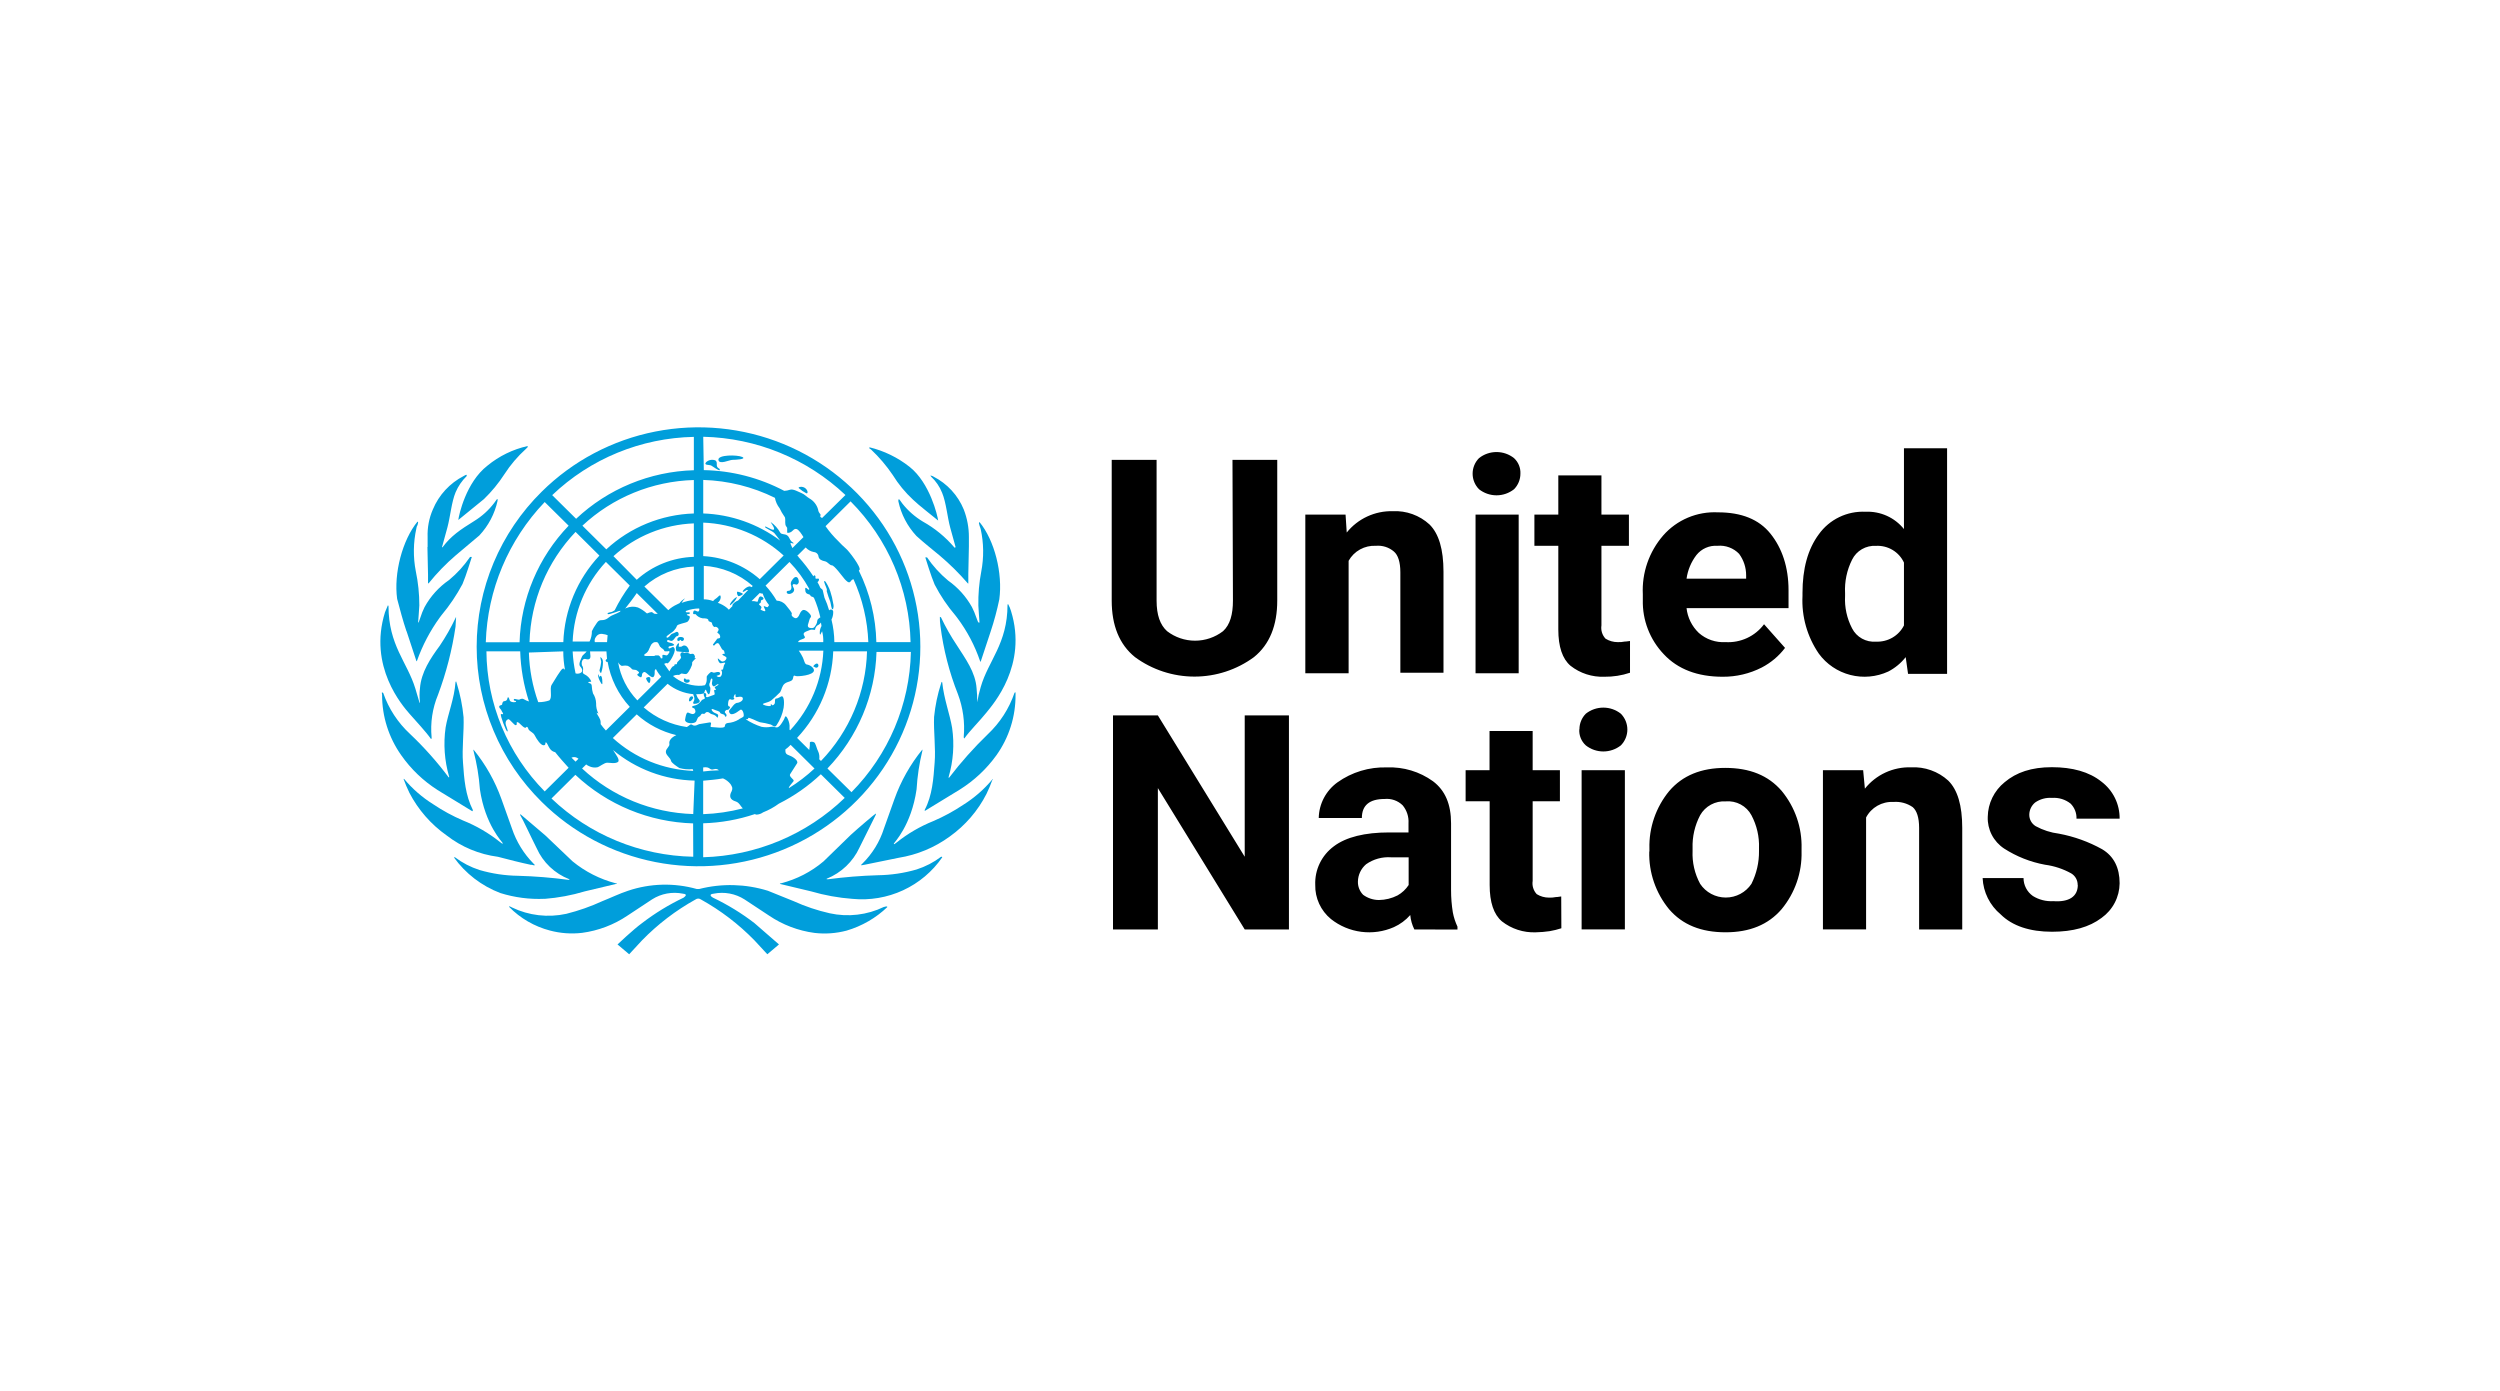 <?xml version="1.0" encoding="UTF-8"?>
<svg xmlns="http://www.w3.org/2000/svg" width="266" height="148" viewBox="0 0 266 148" fill="none">
  <rect width="266" height="148" fill="white"></rect>
  <rect width="266" height="148" fill="white"></rect>
  <g clip-path="url(#clip0_11_878)">
    <path d="M131.136 48.927H135.899V63.904C135.899 66.542 135.092 68.569 133.419 69.919C131.59 71.264 129.371 71.99 127.093 71.99C124.814 71.99 122.596 71.264 120.766 69.919C119.093 68.569 118.286 66.542 118.286 63.904V48.927H123.061V63.904C123.061 65.437 123.435 66.488 124.177 67.157C125.029 67.813 126.076 68.169 127.155 68.169C128.234 68.169 129.281 67.813 130.132 67.157C130.875 66.482 131.185 65.377 131.185 63.904L131.136 48.927ZM146.393 58.073C145.807 58.043 145.224 58.177 144.711 58.459C144.198 58.741 143.776 59.161 143.493 59.669V71.638H138.886V54.757H143.168L143.292 56.661C143.876 55.933 144.622 55.349 145.472 54.955C146.322 54.561 147.253 54.368 148.192 54.39C148.905 54.355 149.618 54.463 150.289 54.705C150.96 54.948 151.576 55.321 152.099 55.802C153.091 56.784 153.587 58.441 153.587 60.835V71.578H148.998V60.895C148.998 59.79 148.748 59.055 148.313 58.685C148.051 58.46 147.746 58.29 147.416 58.185C147.086 58.08 146.738 58.042 146.393 58.073ZM156.687 50.399C156.686 49.78 156.931 49.185 157.369 48.743C157.897 48.325 158.553 48.097 159.23 48.097C159.906 48.097 160.562 48.325 161.091 48.743C161.319 48.954 161.498 49.211 161.616 49.497C161.733 49.783 161.787 50.091 161.772 50.399C161.773 51.019 161.529 51.614 161.091 52.056C160.562 52.474 159.906 52.702 159.23 52.702C158.553 52.702 157.897 52.474 157.369 52.056C156.931 51.614 156.686 51.019 156.687 50.399ZM161.587 54.757V71.638H156.998V54.757H161.587ZM173.433 71.578C172.554 71.873 171.631 72.017 170.703 72.006C169.402 72.055 168.126 71.642 167.106 70.84C166.238 70.101 165.804 68.812 165.804 66.973V58.073H163.26V54.757H165.804V50.583H170.393V54.757H173.317V58.073H170.393V66.542C170.354 66.795 170.373 67.053 170.448 67.298C170.523 67.542 170.653 67.767 170.828 67.955C171.218 68.197 171.67 68.325 172.13 68.322C172.379 68.332 172.629 68.312 172.873 68.262C173.122 68.262 173.308 68.202 173.433 68.202V71.578ZM189.928 68.937C189.269 69.806 188.422 70.519 187.448 71.024C186.164 71.679 184.737 72.016 183.292 72.006C180.626 72.006 178.517 71.208 177.029 69.611C175.545 68.055 174.743 65.981 174.796 63.841V63.229C174.685 60.944 175.462 58.704 176.968 56.968C177.688 56.148 178.586 55.501 179.596 55.075C180.606 54.65 181.7 54.458 182.796 54.513C185.279 54.513 187.147 55.248 188.379 56.784C189.612 58.32 190.3 60.344 190.3 62.799V64.702H179.448C179.557 65.706 180.018 66.639 180.751 67.341C181.137 67.683 181.588 67.946 182.077 68.114C182.567 68.283 183.085 68.353 183.602 68.322C184.39 68.367 185.178 68.216 185.892 67.884C186.607 67.552 187.226 67.048 187.695 66.419L189.928 68.937ZM182.735 58.073C182.31 58.044 181.884 58.118 181.495 58.29C181.106 58.461 180.765 58.724 180.501 59.055C179.939 59.791 179.576 60.656 179.448 61.57H185.789V61.203C185.79 60.387 185.529 59.592 185.044 58.932C184.75 58.624 184.389 58.388 183.989 58.239C183.589 58.09 183.16 58.033 182.735 58.073ZM203.016 71.698L202.766 69.919C202.265 70.557 201.631 71.08 200.907 71.454C199.645 72.034 198.218 72.161 196.871 71.814C195.524 71.467 194.341 70.667 193.525 69.551C192.287 67.746 191.676 65.592 191.785 63.413V63.106C191.785 60.522 192.342 58.441 193.525 56.844C194.083 56.065 194.83 55.437 195.697 55.019C196.564 54.6 197.524 54.405 198.488 54.45C199.269 54.414 200.047 54.563 200.759 54.883C201.471 55.204 202.095 55.687 202.581 56.293V47.698H207.17V71.698H203.016ZM196.316 63.413C196.25 64.607 196.507 65.796 197.061 66.858C197.295 67.317 197.662 67.697 198.115 67.949C198.568 68.201 199.087 68.313 199.605 68.271C200.216 68.299 200.822 68.151 201.351 67.846C201.879 67.54 202.306 67.089 202.581 66.548V59.859C202.323 59.301 201.901 58.833 201.37 58.515C200.839 58.198 200.224 58.046 199.605 58.079C199.081 58.047 198.56 58.171 198.107 58.433C197.654 58.695 197.29 59.084 197.061 59.552C196.508 60.655 196.251 61.881 196.316 63.112V63.413ZM137.143 76.12V98.892H132.438L123.197 83.854V98.892H118.423V76.12H123.197L132.438 91.157V76.12H137.143ZM150.486 98.892C150.247 98.411 150.099 97.892 150.051 97.359C149.571 97.906 148.977 98.346 148.31 98.647C147.222 99.125 146.021 99.297 144.84 99.145C143.659 98.993 142.542 98.523 141.613 97.786C141.077 97.345 140.648 96.789 140.359 96.161C140.07 95.532 139.927 94.848 139.942 94.157C139.91 93.364 140.073 92.574 140.419 91.857C140.765 91.14 141.282 90.518 141.926 90.043C143.229 89.062 145.213 88.571 147.817 88.571H149.865V87.589C149.908 86.9 149.686 86.22 149.244 85.686C148.994 85.44 148.692 85.252 148.359 85.135C148.027 85.019 147.672 84.976 147.321 85.011C145.709 85.011 144.902 85.686 144.902 87.038H140.314C140.327 86.297 140.513 85.57 140.857 84.913C141.201 84.255 141.694 83.686 142.298 83.248C143.829 82.155 145.683 81.593 147.571 81.652C149.325 81.582 151.052 82.101 152.47 83.125C153.772 84.106 154.393 85.579 154.393 87.606V94.732C154.393 95.513 154.455 96.294 154.579 97.066C154.678 97.595 154.845 98.111 155.075 98.599V98.906L150.486 98.892ZM146.715 95.762C147.407 95.753 148.087 95.585 148.702 95.271C149.179 95.002 149.582 94.623 149.88 94.166V91.218H148.018C147.069 91.149 146.127 91.41 145.352 91.956C145.084 92.185 144.868 92.467 144.718 92.785C144.568 93.103 144.487 93.448 144.482 93.799C144.475 94.058 144.52 94.317 144.616 94.559C144.711 94.801 144.855 95.022 145.039 95.208C145.523 95.564 146.109 95.758 146.712 95.762H146.715ZM166.129 98.768C165.723 98.9 165.308 99.003 164.887 99.075C164.395 99.148 163.898 99.189 163.399 99.199C162.098 99.247 160.823 98.834 159.803 98.033C158.934 97.294 158.5 96.005 158.5 94.166V85.258H155.942V81.951H158.486V77.776H163.075V81.951H165.975V85.258H163.075V93.727C163.036 93.98 163.054 94.238 163.13 94.482C163.205 94.727 163.335 94.951 163.51 95.139C163.9 95.381 164.352 95.508 164.812 95.507C165.061 95.517 165.31 95.496 165.555 95.447C165.804 95.447 165.99 95.383 166.114 95.383L166.129 98.768ZM168.052 77.592C168.051 76.973 168.296 76.378 168.734 75.936C169.262 75.518 169.918 75.29 170.594 75.29C171.271 75.29 171.927 75.518 172.455 75.936C172.902 76.387 173.152 76.993 173.152 77.624C173.152 78.255 172.902 78.861 172.455 79.312C171.926 79.729 171.27 79.956 170.594 79.956C169.918 79.956 169.262 79.729 168.734 79.312C168.494 79.096 168.308 78.829 168.187 78.531C168.067 78.233 168.015 77.912 168.038 77.592H168.052ZM172.887 81.951V98.889H168.284V81.951H172.887ZM175.498 90.606V90.299C175.436 88.069 176.185 85.891 177.607 84.161C179.034 82.502 181.018 81.704 183.562 81.704C186.172 81.704 188.15 82.502 189.577 84.161C191.001 85.891 191.749 88.069 191.686 90.299V90.606C191.742 92.837 190.988 95.014 189.56 96.741C188.133 98.398 186.149 99.196 183.605 99.196C180.995 99.196 179.016 98.398 177.589 96.741C176.168 95.01 175.42 92.833 175.48 90.603L175.498 90.606ZM180.09 90.236V90.543C180.037 91.76 180.315 92.969 180.896 94.043C181.193 94.49 181.598 94.857 182.074 95.111C182.551 95.365 183.083 95.498 183.624 95.498C184.165 95.498 184.697 95.365 185.173 95.111C185.65 94.857 186.055 94.49 186.352 94.043C186.897 92.956 187.173 91.756 187.158 90.543V90.236C187.202 89.021 186.924 87.815 186.352 86.739C186.094 86.255 185.697 85.858 185.211 85.596C184.726 85.334 184.173 85.219 183.622 85.266C183.074 85.233 182.527 85.353 182.044 85.613C181.562 85.874 181.164 86.264 180.896 86.739C180.329 87.817 180.051 89.021 180.09 90.236ZM201.453 85.327C200.859 85.296 200.27 85.437 199.756 85.73C199.241 86.023 198.823 86.457 198.552 86.98V98.889H193.96V81.951H198.239L198.424 83.914C199.005 83.182 199.751 82.596 200.602 82.201C201.454 81.807 202.387 81.616 203.326 81.643C204.049 81.605 204.773 81.71 205.455 81.953C206.136 82.195 206.762 82.57 207.294 83.056C208.286 84.038 208.782 85.694 208.782 88.088V98.892H204.194V88.088C204.194 86.983 203.944 86.248 203.512 85.878C202.915 85.465 202.191 85.27 201.464 85.327H201.453ZM221.064 94.157C221.067 93.912 221.006 93.669 220.886 93.453C220.766 93.238 220.591 93.057 220.379 92.929C219.516 92.45 218.569 92.137 217.589 92.007C216.038 91.721 214.56 91.136 213.238 90.285C212.68 89.916 212.227 89.413 211.922 88.822C211.617 88.23 211.471 87.572 211.497 86.909C211.507 86.202 211.673 85.506 211.984 84.87C212.295 84.233 212.742 83.672 213.296 83.225C214.537 82.18 216.147 81.629 218.32 81.629C220.492 81.629 222.288 82.12 223.59 83.165C224.201 83.627 224.695 84.224 225.031 84.908C225.367 85.593 225.537 86.346 225.528 87.107H220.939C220.95 86.813 220.901 86.52 220.794 86.245C220.687 85.971 220.525 85.721 220.318 85.51C219.76 85.063 219.05 84.844 218.334 84.896C217.695 84.848 217.059 85.021 216.536 85.387C216.345 85.545 216.191 85.742 216.084 85.965C215.977 86.187 215.919 86.43 215.915 86.676C215.911 86.922 215.972 87.164 216.091 87.38C216.211 87.595 216.385 87.776 216.597 87.905C217.364 88.325 218.206 88.596 219.077 88.703C220.688 89.005 222.239 89.564 223.668 90.359C224.907 91.097 225.528 92.323 225.528 93.982C225.521 94.703 225.344 95.411 225.01 96.051C224.676 96.691 224.194 97.244 223.604 97.666C222.302 98.647 220.568 99.138 218.334 99.138C215.976 99.138 214.117 98.524 212.875 97.295C212.302 96.818 211.835 96.227 211.504 95.562C211.172 94.896 210.985 94.169 210.952 93.428H215.303C215.304 93.801 215.395 94.167 215.568 94.498C215.74 94.829 215.989 95.115 216.295 95.332C216.943 95.735 217.703 95.928 218.467 95.883C220.141 96.006 221.078 95.392 221.078 94.16L221.064 94.157Z" fill="black"></path>
    <path d="M94.049 96.497C92.259 97.364 90.224 97.602 88.279 97.172C86.957 96.873 85.669 96.44 84.436 95.88L81.707 94.778C79.333 94.041 76.798 93.977 74.388 94.591H74.139C71.737 93.915 69.184 93.98 66.821 94.778C65.893 95.085 65.022 95.513 64.094 95.88C62.858 96.449 61.57 96.902 60.248 97.232C58.304 97.656 56.272 97.419 54.482 96.558L54.232 96.434C54.171 96.434 54.171 96.434 54.171 96.494C55.362 97.711 56.867 98.581 58.522 99.012C59.633 99.307 60.791 99.39 61.933 99.256C63.669 99.024 65.326 98.394 66.772 97.416L69.382 95.693C70.354 95.074 71.533 94.857 72.666 95.088C73.286 95.148 72.79 95.455 72.729 95.515C71.166 96.26 69.686 97.165 68.315 98.217C67.384 98.892 65.704 100.488 65.704 100.488L66.943 101.533L68.309 100.057C69.985 98.336 71.908 96.868 74.014 95.699C74.095 95.64 74.193 95.609 74.293 95.609C74.393 95.609 74.491 95.64 74.571 95.699C76.678 96.868 78.6 98.336 80.277 100.057L81.643 101.533L82.882 100.488L80.271 98.217C78.903 97.166 77.427 96.261 75.868 95.515C75.743 95.455 75.311 95.148 75.932 95.088C77.066 94.858 78.246 95.078 79.218 95.699L81.829 97.422C83.273 98.4 84.929 99.03 86.664 99.262C87.806 99.396 88.964 99.313 90.075 99.018C91.709 98.538 93.202 97.674 94.426 96.5C94.392 96.467 94.348 96.446 94.301 96.44L94.055 96.5M100.131 91.16C99.345 91.754 98.462 92.211 97.521 92.513C96.191 92.899 94.814 93.105 93.428 93.124C91.644 93.176 89.863 93.32 88.094 93.555C87.969 93.555 87.908 93.555 87.969 93.494C89.514 92.868 90.759 91.682 91.45 90.178L93.19 86.679V86.558C93.068 86.618 91.331 88.091 90.525 88.829L87.624 91.651C86.314 92.76 84.765 93.559 83.096 93.985H83.035L82.974 94.046L86.298 94.841C87.734 95.26 89.21 95.528 90.701 95.639C92.548 95.818 94.409 95.503 96.089 94.725C97.77 93.948 99.208 92.737 100.253 91.221C100.253 91.157 100.192 91.157 100.129 91.157M105.587 82.932C104.704 83.989 103.658 84.901 102.487 85.634C101.488 86.303 100.428 86.88 99.322 87.356C97.914 87.92 96.597 88.686 95.415 89.63L95.168 89.814C95.105 89.814 95.105 89.814 95.105 89.751C95.105 89.688 96.967 87.85 97.524 83.983C97.605 82.596 97.813 81.219 98.144 79.869V79.746C96.857 81.326 95.851 83.111 95.168 85.025L94.052 88.154C93.605 89.564 92.817 90.845 91.757 91.887L91.633 92.007V92.07C91.757 92.07 91.879 92.007 92.004 92.007L95.601 91.272C97.577 90.957 99.449 90.178 101.06 89.001C102.711 87.82 104.052 86.262 104.967 84.46C105.199 83.979 105.407 83.486 105.587 82.984C105.709 82.863 105.648 82.863 105.587 82.924M107.943 73.717C107.37 75.397 106.391 76.914 105.091 78.135C103.613 79.563 102.245 81.098 100.999 82.728C100.999 82.789 100.874 82.728 100.935 82.668C101.432 80.974 101.559 79.195 101.306 77.449C101.06 75.976 100.436 74.38 100.253 72.6L100.192 72.54C100.192 72.6 100.129 72.66 100.129 72.723C99.756 73.881 99.507 75.074 99.386 76.283C99.322 77.756 99.572 79.659 99.447 81.132C99.322 82.855 99.197 84.632 98.394 86.165V86.288L102.113 84.017C103.644 83.06 104.972 81.816 106.023 80.354C107.365 78.47 108.076 76.215 108.053 73.909V73.662C108.006 73.669 107.962 73.692 107.928 73.725" fill="#009EDB"></path>
    <path d="M103.972 74.707C103.982 74.215 103.961 73.724 103.908 73.234C103.786 71.512 102.73 70.102 101.799 68.641C101.17 67.701 100.61 66.716 100.126 65.695C100.092 65.662 100.048 65.641 100.001 65.635C99.996 65.964 100.017 66.292 100.065 66.617C100.377 69.099 101.002 71.532 101.924 73.86C102.466 75.306 102.677 76.854 102.542 78.391C102.542 78.514 102.542 78.514 102.603 78.574C103.163 77.776 104.279 76.671 104.961 75.812C105.643 74.954 109.364 70.78 107.571 65.009C107.496 64.753 107.391 64.505 107.261 64.272L107.2 64.335C107.2 68.506 105.152 70.289 104.346 73.111C104.19 73.635 104.066 74.168 103.975 74.707M104.036 66.115L103.664 65.13L103.412 64.587C102.79 63.47 101.921 62.505 100.871 61.765C100.015 61.053 99.263 60.225 98.638 59.308H98.452C98.513 59.492 99.073 61.335 99.444 62.193C100.057 63.38 100.806 64.493 101.677 65.509L101.863 65.753C102.908 67.149 103.724 68.699 104.282 70.346C104.282 70.362 104.289 70.378 104.3 70.389C104.311 70.4 104.327 70.407 104.343 70.407L105.399 67.214C105.775 66.084 106.084 64.934 106.327 63.769C106.701 61.007 105.831 57.508 104.218 55.544C104.185 55.577 104.163 55.621 104.157 55.667L104.218 55.911L104.343 56.282C104.674 57.776 104.694 59.321 104.404 60.824C104.177 62.017 104.074 63.23 104.097 64.444C104.097 64.627 104.218 66.166 104.218 66.224C104.218 66.281 104.157 66.224 104.097 66.224M99.061 50.707C99.577 51.188 99.98 51.776 100.239 52.429C100.674 53.471 100.796 55.013 101.109 56.161L101.669 58.185C101.669 58.248 101.605 58.309 101.544 58.248C100.603 57.139 99.467 56.206 98.191 55.495C97.358 54.995 96.623 54.35 96.021 53.592L95.711 53.161C95.703 53.153 95.693 53.146 95.682 53.142C95.672 53.137 95.66 53.135 95.648 53.135C95.637 53.135 95.625 53.137 95.615 53.142C95.604 53.146 95.594 53.153 95.586 53.161V53.345C95.883 54.721 96.547 55.993 97.509 57.028C98.316 57.766 99.183 58.441 99.989 59.115C101.058 60.019 102.054 61.004 102.968 62.061C102.968 62.061 103.029 62.124 103.029 62.061V61.079L103.09 58.134V57.152C103.094 56.145 102.908 55.146 102.542 54.206C101.923 52.696 100.779 51.455 99.316 50.707C99.255 50.646 99.131 50.646 99.006 50.583C99.01 50.631 99.033 50.675 99.07 50.707M92.688 47.836C93.552 48.65 94.322 49.556 94.986 50.537C95.585 51.51 96.315 52.397 97.155 53.175C97.712 53.73 99.389 55.019 99.821 55.386C99.76 54.895 98.951 51.396 96.784 49.676C95.527 48.681 94.066 47.969 92.503 47.589V47.712L92.688 47.836ZM57.954 95.639C59.402 95.527 60.834 95.259 62.223 94.841L65.574 94.043H65.635C65.635 94.035 65.633 94.027 65.63 94.02C65.627 94.012 65.622 94.006 65.617 94C65.611 93.994 65.604 93.99 65.597 93.987C65.59 93.984 65.582 93.982 65.574 93.982H65.51C63.828 93.542 62.262 92.746 60.921 91.648L58.02 88.886L55.355 86.616V86.739C55.601 87.107 56.532 89.133 57.095 90.236C57.767 91.753 59.018 92.945 60.576 93.552C60.637 93.612 60.576 93.612 60.451 93.612C58.682 93.376 56.901 93.233 55.117 93.184C53.731 93.165 52.354 92.958 51.024 92.57C50.083 92.268 49.2 91.811 48.414 91.218H48.289C49.522 92.939 51.242 94.261 53.231 95.019C54.754 95.497 56.349 95.705 57.945 95.633M56.518 92.01C56.643 92.01 56.703 92.073 56.889 92.073V92.01L56.767 91.889C55.727 90.833 54.943 89.557 54.473 88.157L53.356 85.028C52.673 83.114 51.666 81.328 50.377 79.749V79.872C50.731 81.22 50.961 82.597 51.062 83.986C51.619 87.79 53.481 89.633 53.481 89.693C53.481 89.754 53.481 89.817 53.417 89.754L53.171 89.57C51.987 88.628 50.671 87.862 49.264 87.299C48.157 86.824 47.097 86.247 46.099 85.576C44.927 84.845 43.88 83.934 42.998 82.878H42.937C43.117 83.379 43.324 83.871 43.558 84.35C44.495 86.157 45.855 87.714 47.526 88.892C49.106 90.12 50.991 90.904 52.982 91.163C54.163 91.47 55.34 91.778 56.518 92.024M46.534 84.046L50.255 86.317C50.289 86.284 50.31 86.24 50.316 86.194C49.51 84.597 49.385 82.881 49.264 81.161C49.139 79.625 49.385 77.785 49.324 76.312C49.207 75.08 48.961 73.863 48.59 72.68C48.59 72.62 48.53 72.56 48.53 72.497L48.469 72.56C48.344 74.34 47.662 75.936 47.413 77.409C47.166 79.154 47.292 80.931 47.784 82.625C47.848 82.688 47.723 82.749 47.723 82.688C46.492 81.046 45.123 79.509 43.63 78.095C42.333 76.895 41.353 75.399 40.776 73.737C40.744 73.703 40.701 73.68 40.654 73.674C40.591 73.674 40.654 73.797 40.654 73.921C40.646 76.227 41.361 78.478 42.699 80.366C43.725 81.831 45.032 83.083 46.546 84.049M45.864 78.646C45.925 78.586 45.925 78.586 45.925 78.462C45.775 76.916 46.009 75.357 46.606 73.921C47.481 71.577 48.105 69.15 48.469 66.677C48.469 66.37 48.53 65.816 48.53 65.695C48.469 65.695 48.469 65.695 48.469 65.756C47.985 66.778 47.424 67.764 46.792 68.704C45.8 70.053 44.808 71.526 44.683 73.246C44.623 73.735 44.623 74.23 44.683 74.719C44.683 74.735 44.677 74.75 44.666 74.761C44.654 74.773 44.639 74.779 44.623 74.779V74.719L44.187 73.246C43.317 70.421 41.336 68.653 41.336 64.467L41.272 64.406C41.151 64.65 41.087 64.897 40.965 65.141C39.163 70.912 42.824 75.086 43.575 75.947C44.327 76.809 45.316 77.848 45.87 78.646M43.259 67.162L44.312 70.355C44.32 70.355 44.328 70.353 44.335 70.35C44.343 70.347 44.349 70.343 44.355 70.337C44.361 70.332 44.365 70.325 44.368 70.318C44.371 70.31 44.373 70.303 44.373 70.295C44.955 68.658 45.77 67.111 46.792 65.701L46.978 65.454C47.835 64.429 48.584 63.319 49.211 62.141C49.583 61.28 50.142 59.44 50.203 59.256H50.018C49.392 60.173 48.641 61 47.784 61.711C46.698 62.457 45.804 63.446 45.174 64.596C45.113 64.78 44.988 64.963 44.927 65.147L44.556 66.192C44.556 66.192 44.492 66.316 44.492 66.192C44.492 66.069 44.617 64.656 44.617 64.412C44.618 63.189 44.491 61.969 44.24 60.772C43.949 59.27 43.97 57.724 44.3 56.23C44.313 56.1 44.356 55.974 44.425 55.863C44.425 55.802 44.486 55.679 44.486 55.616C44.486 55.553 44.486 55.556 44.425 55.495C42.812 57.459 41.881 61.019 42.256 63.72C42.563 64.886 42.873 66.052 43.248 67.165M45.478 58.203L45.542 61.151V62.07H45.603C46.478 60.98 47.454 59.974 48.518 59.064L50.998 56.977C51.968 55.94 52.639 54.665 52.941 53.285V53.104H52.88L52.57 53.532C51.991 54.289 51.276 54.934 50.461 55.435C48.973 56.356 47.981 57.031 47.111 58.197C47.05 58.26 46.986 58.26 47.05 58.136L47.607 56.11C47.918 54.944 48.042 53.411 48.477 52.377C48.751 51.732 49.151 51.146 49.655 50.655V50.52C49.53 50.52 49.469 50.58 49.345 50.643C47.858 51.408 46.694 52.669 46.058 54.203C45.652 55.132 45.461 56.138 45.498 57.149V58.191M48.788 55.306L51.491 53.104C52.314 52.308 53.043 51.422 53.664 50.463C54.306 49.467 55.077 48.56 55.958 47.764L56.144 47.577V47.457C54.571 47.809 53.105 48.524 51.865 49.544C49.568 51.324 48.825 54.821 48.765 55.312M73.707 74.348C73.892 74.102 73.457 73.918 73.333 74.348C73.208 74.779 73.521 74.656 73.707 74.348ZM78.42 63.545C78.235 63.482 77.55 64.28 77.675 64.406C78.001 64.195 78.259 63.896 78.42 63.545ZM78.545 63.422C78.667 63.482 79.102 63.238 79.041 63.175C78.98 63.112 78.42 62.868 78.42 62.991C78.411 63.068 78.417 63.145 78.439 63.219C78.46 63.293 78.496 63.362 78.545 63.422ZM86.916 71.032C87.166 70.972 87.102 70.602 86.916 70.602C86.731 70.602 86.481 70.909 86.545 70.909C86.609 70.909 86.791 71.093 86.916 71.032ZM83.876 62.865C83.691 62.865 83.63 63.051 83.816 63.172C83.888 63.195 83.965 63.201 84.04 63.191C84.115 63.18 84.187 63.153 84.251 63.112C84.323 63.08 84.384 63.028 84.427 62.963C84.471 62.898 84.495 62.822 84.497 62.744C84.497 62.558 84.251 62.314 84.372 62.19C84.494 62.067 84.683 62.253 84.808 62.19C84.865 62.161 84.912 62.117 84.945 62.063C84.978 62.009 84.995 61.946 84.993 61.883C84.993 61.762 84.932 61.392 84.683 61.392C84.433 61.392 84.187 61.883 84.187 61.883C84.157 61.951 84.141 62.024 84.141 62.098C84.141 62.172 84.157 62.246 84.187 62.314C84.251 62.558 84.187 62.865 83.876 62.865Z" fill="#009EDB"></path>
    <path d="M87.969 62.922C88.075 63.297 88.2 63.666 88.343 64.028C88.404 64.211 88.468 64.889 88.59 64.826C88.712 64.762 88.715 64.395 88.654 64.211C88.587 63.774 88.483 63.343 88.343 62.922C88.279 62.675 87.847 61.757 87.723 61.817C87.598 61.877 87.908 62.431 87.969 62.678C88.03 62.925 87.908 62.802 87.969 62.925M85.799 52.489C85.985 52.55 85.985 52.182 85.675 51.938C85.364 51.694 84.868 51.815 84.993 51.938C85.237 52.156 85.508 52.341 85.799 52.489ZM76.497 49.851C76.062 49.604 76.436 49.237 76.126 48.99C75.96 48.925 75.779 48.907 75.603 48.94C75.428 48.972 75.265 49.053 75.134 49.173C74.824 49.544 75.505 49.42 75.691 49.544C75.876 49.667 76.497 50.095 76.561 50.035C76.573 50.02 76.58 50.002 76.584 49.983C76.587 49.964 76.585 49.945 76.579 49.927C76.573 49.909 76.563 49.893 76.549 49.88C76.535 49.866 76.519 49.856 76.5 49.851M78.98 48.622C78.423 48.375 76.37 48.375 76.439 48.929C76.509 49.484 77.617 48.929 77.927 48.929C78.238 48.929 79.476 48.866 78.98 48.622ZM73.333 72.313C73.211 72.253 73.025 72.373 72.961 72.253C72.898 72.132 72.776 72.189 72.776 72.253C72.758 72.305 72.754 72.36 72.765 72.414C72.776 72.468 72.8 72.518 72.837 72.56C72.906 72.618 72.994 72.65 73.085 72.65C73.176 72.65 73.263 72.618 73.333 72.56C73.364 72.526 73.381 72.482 73.381 72.436C73.381 72.391 73.364 72.347 73.333 72.313ZM72.155 68.202C72.341 68.202 72.341 68.078 72.404 68.078C72.468 68.078 72.404 68.202 72.59 68.202C72.776 68.202 72.961 67.771 72.404 67.771C71.969 67.771 72.03 68.202 72.155 68.202ZM72.9 68.693C72.59 68.629 72.651 68.813 72.404 68.813C72.03 68.876 72.341 68.569 72.219 68.446C72.155 68.385 71.969 68.693 71.909 68.876C71.909 69 71.909 69.244 72.03 69.304L73.211 69.428C73.457 69.428 73.211 68.753 72.9 68.693ZM69.054 72.68C69.179 72.68 69.24 72.313 69.179 72.129C69.118 71.945 68.744 72.069 68.744 72.189C68.795 72.38 68.903 72.552 69.054 72.68ZM64.094 72.68C64.094 72.56 64.094 72.069 63.969 71.945C63.845 71.822 63.845 72.006 63.784 72.006C63.723 72.006 63.72 71.762 63.659 71.762C63.598 71.762 63.659 72.129 63.784 72.373C63.909 72.617 64.094 72.987 64.094 72.68ZM63.969 71.578C64.091 71.222 64.154 70.849 64.155 70.473C64.162 70.368 64.143 70.262 64.1 70.166C64.058 70.069 63.992 69.984 63.909 69.919C63.845 69.919 63.909 70.102 63.969 70.409C63.937 70.722 63.875 71.03 63.784 71.331C63.784 71.391 63.909 71.698 63.969 71.578Z" fill="#009EDB"></path>
    <path d="M57.643 85.327C60.942 88.594 65.146 90.819 69.723 91.721C74.3 92.623 79.045 92.162 83.357 90.394C87.669 88.627 91.354 85.634 93.948 81.794C96.541 77.954 97.925 73.438 97.925 68.819C97.925 64.2 96.541 59.685 93.948 55.844C91.354 52.004 87.669 49.011 83.357 47.243C79.045 45.477 74.3 45.015 69.723 45.917C65.146 46.819 60.942 49.044 57.643 52.311C55.448 54.476 53.706 57.049 52.517 59.882C51.329 62.715 50.717 65.752 50.717 68.819C50.717 71.886 51.329 74.924 52.517 77.756C53.706 80.589 55.448 83.162 57.643 85.327ZM51.752 69.304H55.349C55.406 71.116 55.72 72.91 56.28 74.635C56.083 74.579 55.895 74.496 55.72 74.388C55.474 74.265 55.288 74.449 55.224 74.449C54.978 74.449 54.667 74.265 54.667 74.449C54.667 74.633 54.914 74.512 54.914 74.635C54.914 74.759 54.293 74.756 54.232 74.512C54.171 74.268 54.047 74.021 53.986 74.328C53.925 74.635 53.675 74.572 53.551 74.635C53.473 74.719 53.429 74.827 53.426 74.94C53.426 75.063 53.115 75.003 53.115 75.187C53.115 75.37 53.301 75.433 53.365 75.617C53.429 75.801 53.611 75.924 53.49 75.985C53.368 76.045 53.426 75.924 53.301 75.985C53.176 76.045 53.861 77.888 53.986 77.825C54.11 77.762 53.797 77.213 53.797 76.964C53.786 76.875 53.805 76.785 53.85 76.708C53.895 76.63 53.964 76.569 54.047 76.533C54.232 76.412 54.728 77.271 54.917 77.147C55.105 77.024 54.856 76.903 55.041 76.84C55.227 76.777 55.787 77.638 55.973 77.394C56.097 77.211 56.219 77.515 56.219 77.578C56.405 77.885 56.715 77.885 56.901 78.253C57.086 78.62 57.522 79.298 57.832 79.298C58.142 79.298 57.957 78.991 58.081 78.991C58.206 78.991 58.328 79.418 58.514 79.665C58.645 79.855 58.846 79.986 59.073 80.033C59.505 80.587 60.004 81.138 60.5 81.689L57.957 84.207C54.014 80.213 51.791 74.862 51.755 69.278M72.283 64.185L72.033 64.309C71.693 64.462 71.379 64.668 71.105 64.92L68.561 62.406C70.018 61.121 71.877 60.371 73.826 60.281V63.841C73.38 63.886 72.942 63.989 72.523 64.148C72.624 63.968 72.749 63.803 72.895 63.657C72.651 63.797 72.439 63.986 72.274 64.211M70.345 70.042V70.165C70.345 70.042 70.284 69.982 70.22 69.858C70.159 69.795 70.099 69.735 70.035 69.735H69.736L69.614 69.795H68.744C68.622 69.795 68.558 69.795 68.558 69.735C68.497 69.491 68.869 69.674 69.118 68.937C69.179 68.876 69.179 68.753 69.24 68.693L69.304 68.569L69.365 68.506L69.426 68.446C69.475 68.399 69.534 68.364 69.599 68.342C69.663 68.321 69.732 68.314 69.8 68.322H69.924L70.046 68.446L70.232 68.813C70.296 68.876 70.357 68.876 70.357 68.937C70.45 68.983 70.535 69.045 70.606 69.121L70.667 69.184V69.244C70.728 69.304 70.728 69.304 70.792 69.304H71.038C71.163 69.244 71.163 69.304 71.227 69.304V69.367C71.227 69.428 71.227 69.428 71.163 69.491C71.163 69.551 71.102 69.551 71.102 69.611C71.038 69.674 70.977 69.735 70.916 69.735C70.812 69.721 70.708 69.701 70.606 69.674C70.542 69.674 70.481 69.674 70.481 69.735V70.042M63.674 75.936C63.498 75.594 63.413 75.214 63.427 74.831C63.415 74.455 63.3 74.09 63.094 73.774C63.021 73.535 62.979 73.288 62.969 73.039C62.969 72.609 62.598 72.732 62.598 72.609C62.598 72.485 62.905 72.609 62.905 72.485C62.769 72.174 62.528 71.919 62.223 71.765C61.913 71.641 62.038 71.457 62.038 71.274C62.051 71.188 62.047 71.1 62.026 71.016C62.004 70.931 61.966 70.852 61.913 70.783C61.852 70.536 61.913 70.105 62.223 70.105C62.348 70.105 62.534 70.229 62.719 70.105C62.905 69.982 62.783 69.614 62.783 69.307H64.524C64.524 69.554 64.587 69.861 64.587 70.105C64.463 70.168 64.402 70.292 64.463 70.352C64.524 70.412 64.587 70.475 64.648 70.412C64.956 72.202 65.775 73.867 67.009 75.21L64.466 77.727C64.265 77.514 64.079 77.287 63.909 77.05V76.866C63.909 76.438 63.598 76.192 63.474 75.824M61.24 71.65C61.073 70.881 60.969 70.101 60.93 69.316H62.418C62.296 69.502 61.986 69.686 61.922 69.87C61.858 70.053 61.489 70.668 61.736 70.912C62.296 71.526 61.611 71.773 61.24 71.65ZM61.55 80.733L61.24 81.04L60.805 80.613C60.927 80.557 61.063 80.539 61.196 80.56C61.329 80.582 61.452 80.642 61.55 80.733ZM65.397 64.943C65.333 64.943 65.333 65.007 65.272 65.007C65.086 65.19 64.59 65.127 64.651 65.314C64.712 65.5 66.017 64.883 66.017 65.007C66.017 65.13 65.458 65.314 65.086 65.497C64.715 65.681 64.59 65.988 63.969 65.988C63.659 65.988 63.535 66.232 63.413 66.416C63.245 66.648 63.099 66.895 62.977 67.154C62.984 67.537 62.898 67.915 62.728 68.259H60.93C61.055 65.109 62.309 62.106 64.466 59.787L67.009 62.305C66.391 63.133 65.851 64.016 65.397 64.943ZM67.752 63.103L69.985 65.314H69.736C69.489 65.314 69.489 65.127 69.304 65.127C68.93 65.19 68.869 65.314 68.808 65.251C68.531 64.999 68.217 64.792 67.877 64.636C67.469 64.503 67.026 64.525 66.635 64.699C66.574 64.699 66.574 64.76 66.513 64.76C66.946 64.208 67.384 63.654 67.752 63.103ZM64.651 67.585C64.651 67.829 64.59 68.076 64.59 68.32H63.288C63.263 68.224 63.261 68.125 63.283 68.029C63.304 67.933 63.349 67.844 63.413 67.768C63.486 67.644 63.598 67.547 63.732 67.491C63.866 67.436 64.014 67.425 64.155 67.461C64.326 67.479 64.493 67.521 64.651 67.585ZM65.768 70.47L65.893 70.653C66.017 70.777 66.139 70.897 66.264 70.837C66.428 70.807 66.596 70.807 66.76 70.837C66.928 70.903 67.078 71.008 67.195 71.144C67.32 71.328 67.566 71.205 67.752 71.328C67.938 71.452 68.123 71.575 67.877 71.696C67.63 71.816 68.123 72.066 68.187 72.066C68.251 72.066 68.312 71.942 68.312 71.759C68.312 71.696 68.434 71.452 68.622 71.512C68.811 71.572 69.365 72.25 69.55 72.003C69.736 71.756 69.614 71.452 69.675 71.328C69.677 71.296 69.691 71.266 69.714 71.243C69.737 71.22 69.767 71.207 69.8 71.205C69.949 71.494 70.136 71.762 70.357 72.003L67.816 74.521C66.74 73.403 66.026 71.992 65.768 70.47ZM67.752 61.691L65.272 59.176C67.614 57.045 70.647 55.808 73.826 55.688V59.248C71.564 59.319 69.404 60.19 67.734 61.702M64.509 58.449L61.968 55.932C65.185 52.927 69.405 51.198 73.826 51.074V54.634C70.36 54.744 67.053 56.097 64.521 58.441M63.778 59.115C61.423 61.627 60.06 64.895 59.938 68.32H56.341C56.466 63.949 58.21 59.776 61.24 56.595L63.778 59.115ZM59.932 69.304C59.933 69.964 59.995 70.622 60.117 71.271C60.057 71.271 60.057 71.084 59.871 71.147C59.685 71.21 59.001 72.373 58.693 72.87C58.444 73.298 58.815 74.219 58.444 74.526C58.084 74.647 57.707 74.71 57.327 74.71H57.266C56.661 73.012 56.327 71.231 56.274 69.43L59.932 69.304ZM73.762 91.157C68.124 91.048 62.737 88.834 58.679 84.959L61.22 82.441C64.611 85.631 69.071 87.471 73.748 87.609L73.762 91.157ZM73.762 86.616C69.353 86.486 65.144 84.761 61.933 81.767L62.368 81.336C62.462 81.412 62.567 81.474 62.679 81.52C62.947 81.655 63.253 81.698 63.549 81.643C63.798 81.583 64.294 81.152 64.605 81.152C64.915 81.152 65.411 81.276 65.722 81.092C66.032 80.908 65.533 80.294 65.347 79.987C65.286 79.924 65.286 79.863 65.225 79.803C67.66 81.836 70.723 82.983 73.907 83.056L73.762 86.616ZM73.762 82.022C70.581 81.9 67.547 80.66 65.205 78.525L67.746 76.008C68.942 77.084 70.392 77.845 71.964 78.218C71.407 78.462 71.157 78.83 71.221 79.137C71.285 79.444 70.847 79.628 70.847 79.998C70.847 80.369 71.343 80.613 71.407 80.98C71.468 81.164 71.903 81.471 72.277 81.715C72.74 81.846 73.225 81.888 73.704 81.838L73.762 82.022ZM73.637 77.113C73.452 76.99 73.327 77.237 73.08 77.357C71.38 77.113 69.786 76.388 68.492 75.27L71.032 72.755C71.811 73.384 72.761 73.768 73.762 73.86C73.762 73.981 73.887 74.104 73.887 74.351C73.887 74.598 73.701 74.719 73.762 74.842C73.823 74.966 74.383 74.842 74.444 74.658C74.505 74.475 74.258 74.351 74.197 74.168C74.133 74.044 74.133 73.981 74.072 73.86H74.258C74.447 73.871 74.636 73.849 74.818 73.797C74.85 73.795 74.88 73.781 74.903 73.758C74.925 73.736 74.938 73.706 74.94 73.674C74.94 73.613 75.004 73.553 75.004 73.49C75.004 73.427 75.064 73.43 75.064 73.369L75.128 73.43C75.189 73.553 75.314 73.921 75.436 73.86C75.558 73.8 75.624 73.246 75.56 73.123C75.5 73.043 75.467 72.946 75.467 72.847C75.467 72.747 75.5 72.651 75.56 72.571C75.56 72.508 75.624 72.141 75.746 72.201C75.868 72.261 75.746 72.571 75.746 72.692C75.746 72.879 75.871 73.123 76.056 72.999C76.181 72.939 76.306 72.755 76.431 72.815C76.555 72.876 76.12 72.999 76.056 73.123C75.993 73.246 76.242 73.306 76.181 73.369C76.12 73.433 76.056 73.369 75.996 73.43C75.935 73.49 76.12 73.86 75.996 73.921C75.871 73.981 75.436 74.104 75.314 74.168C75.192 74.231 75.064 74.104 75.128 74.044C75.192 73.984 75.128 73.737 75.004 73.737C74.879 73.737 74.879 73.797 74.879 73.921C74.879 74.044 75.004 74.228 75.004 74.288C75.004 74.348 74.818 74.412 74.693 74.472C74.561 74.665 74.393 74.832 74.197 74.963C74.011 75.086 73.637 75.086 73.637 75.21C73.637 75.333 73.826 75.333 73.887 75.393C74.011 75.577 74.072 75.824 73.826 75.947C73.579 76.071 73.266 75.761 73.141 75.824C73.016 75.887 72.956 76.192 72.895 76.559C72.834 76.926 73.576 77.05 73.948 76.866C74.197 76.746 74.133 76.375 74.383 76.252C74.632 76.128 74.568 75.884 74.818 75.947C75.067 76.011 75.004 75.761 75.25 75.761C75.497 75.761 75.499 75.947 75.81 76.008C76.306 76.131 76.306 76.499 76.367 76.315C76.428 76.131 76.492 76.008 76.12 75.884C75.749 75.761 75.56 75.333 75.871 75.457C76.242 75.64 76.552 75.64 76.616 75.824C76.68 76.008 77.048 75.947 77.112 76.131C77.173 76.438 77.423 76.131 77.237 75.947C77.051 75.764 77.112 75.701 77.237 75.577C77.362 75.454 77.423 75.64 77.608 75.393C77.794 75.147 77.544 75.21 77.484 75.086C77.423 74.963 77.484 74.288 77.733 74.412C77.982 74.535 78.229 74.351 78.104 74.288C77.98 74.225 78.165 73.86 78.229 73.86C78.293 73.86 78.229 74.104 78.29 74.168C78.351 74.231 78.972 73.981 79.035 74.288C79.099 74.595 78.6 74.779 78.475 74.779C78.229 74.779 78.04 75.026 77.855 75.27C77.669 75.514 77.484 75.577 77.608 75.824C77.733 76.071 77.98 76.008 78.229 75.884C78.478 75.761 78.661 75.577 78.786 75.517C79.035 75.393 79.221 76.131 79.096 76.252C78.972 76.372 78.725 76.438 78.6 76.559C78.243 76.774 77.839 76.901 77.423 76.929C77.173 76.99 77.173 77.05 77.112 77.297C77.051 77.544 75.935 77.357 75.685 77.357C75.436 77.357 75.871 76.806 75.499 76.866L74.383 77.05C74.322 77.05 73.948 77.357 73.637 77.113ZM76.927 82.82C77.243 82.955 77.521 83.166 77.733 83.435C77.919 83.742 77.98 83.865 77.855 84.172C77.544 84.724 77.669 85.091 78.29 85.278C78.661 85.398 78.786 85.769 79.035 86.013C77.657 86.371 76.242 86.578 74.818 86.627V83.067C75.499 83.004 76.242 82.944 76.927 82.82ZM74.818 82.085V81.655C75.624 81.531 75.436 82.022 75.996 81.838C76.082 81.811 76.174 81.808 76.261 81.83C76.349 81.852 76.429 81.898 76.492 81.962C75.932 81.972 75.373 82.013 74.818 82.085ZM74.818 91.229V87.597C76.694 87.545 78.552 87.214 80.329 86.616C80.353 86.639 80.383 86.656 80.415 86.667C80.447 86.677 80.481 86.68 80.515 86.676C80.761 86.661 80.997 86.576 81.196 86.432C81.792 86.198 82.355 85.888 82.87 85.51C84.505 84.688 86.01 83.634 87.337 82.381L89.878 84.896C85.835 88.801 80.456 91.056 74.809 91.212M84.854 59.11L85.724 58.248C85.951 58.503 86.257 58.676 86.594 58.739C86.723 58.747 86.845 58.802 86.936 58.892C87.027 58.983 87.082 59.103 87.09 59.23C87.154 59.537 87.462 59.661 87.772 59.721C88.082 59.782 88.268 60.152 88.517 60.152C88.767 60.152 89.57 61.254 89.881 61.625C90.066 61.808 90.316 62.115 90.501 61.869C90.687 61.622 90.687 61.685 90.812 61.625C91.766 63.736 92.302 66.008 92.39 68.32H88.775C88.765 67.512 88.662 66.709 88.468 65.925C88.594 65.678 88.658 65.404 88.654 65.127C88.66 65.075 88.649 65.022 88.622 64.976C88.596 64.931 88.555 64.895 88.506 64.874C88.457 64.853 88.402 64.849 88.35 64.862C88.299 64.874 88.252 64.903 88.219 64.943C88.09 64.481 87.924 64.03 87.723 63.594C87.662 63.347 87.598 63.043 87.537 62.796C87.537 62.736 87.412 62.672 87.287 62.549C87.198 62.339 87.094 62.134 86.977 61.938C87.166 61.814 87.227 61.507 86.977 61.567C86.606 61.63 86.855 61.383 86.731 61.26C86.606 61.136 86.606 61.26 86.545 61.323C86.063 60.587 85.524 59.889 84.932 59.236V59.176C84.808 59.176 84.808 59.112 84.868 59.112M87.041 79.921C86.916 79.677 86.855 79.37 86.731 79.123C86.667 78.879 86.171 78.879 86.171 79.002C86.181 79.249 86.16 79.495 86.11 79.737V79.803L84.808 78.514C87.166 76.001 88.531 72.732 88.654 69.304H92.251C92.135 73.659 90.389 77.816 87.351 80.969L87.166 80.785C87.212 80.492 87.169 80.192 87.041 79.924M84.062 82.387C84.251 82.08 84.622 81.526 84.808 81.218C84.993 80.911 84.311 80.483 83.937 80.357C83.563 80.231 83.563 80.05 83.563 79.743C83.765 79.597 83.953 79.433 84.123 79.252L86.664 81.77C85.825 82.551 84.912 83.25 83.937 83.857C83.874 83.733 84.309 83.303 84.433 83.119C84.558 82.935 83.937 82.691 84.059 82.384M85.611 67.711C85.301 67.283 85.736 67.22 86.168 67.036C86.417 66.916 86.728 67.099 86.728 66.976C86.737 66.891 86.764 66.81 86.807 66.736C86.849 66.662 86.906 66.597 86.974 66.545C87.125 66.478 87.254 66.372 87.348 66.238C87.348 66.362 87.409 66.485 87.409 66.608C87.29 66.814 87.226 67.046 87.224 67.283C87.224 67.467 87.224 67.711 87.409 67.283C87.409 67.22 87.47 67.22 87.47 67.16C87.57 67.54 87.612 67.933 87.595 68.325H84.929V68.265C85.115 67.958 85.799 68.018 85.611 67.711ZM86.107 62.678C86.107 62.686 86.106 62.694 86.103 62.702C86.1 62.71 86.096 62.717 86.09 62.723C86.085 62.729 86.078 62.733 86.07 62.736C86.062 62.74 86.054 62.741 86.046 62.741C85.982 62.802 85.672 62.311 85.672 62.678C85.672 63.046 85.797 63.169 86.046 63.232C86.296 63.295 86.168 63.416 86.356 63.476C86.449 63.492 86.535 63.535 86.603 63.6C86.895 64.273 87.124 64.972 87.285 65.687C87.192 65.733 87.109 65.795 87.038 65.871C86.913 65.994 86.974 66.238 86.852 66.422C86.664 66.729 86.603 66.916 86.107 66.792C85.797 66.669 86.046 66.301 86.107 65.994C86.168 65.687 86.293 65.747 86.293 65.563C86.293 65.38 85.672 64.702 85.362 64.949C85.051 65.196 85.115 65.44 84.865 65.687C84.744 65.81 84.619 65.81 84.433 65.687C84.248 65.563 84.184 65.44 84.248 65.319C84.311 65.199 83.813 64.642 83.627 64.398C83.509 64.249 83.358 64.127 83.187 64.042C83.015 63.957 82.827 63.911 82.635 63.907C82.298 63.336 81.903 62.801 81.454 62.311L83.998 59.793C84.828 60.652 85.537 61.618 86.107 62.664M81.829 64.386L81.704 64.57C81.643 64.694 81.333 64.447 81.269 64.51C81.205 64.573 81.704 65.184 81.208 65.001C80.712 64.817 81.022 64.817 81.022 64.63C81.022 64.444 80.587 64.326 80.837 64.203C81.086 64.079 80.837 63.895 81.083 63.832C81.33 63.769 81.269 63.528 80.958 63.465C80.648 63.402 80.712 64.139 80.526 64.019C80.344 63.967 80.155 63.945 79.966 63.956L80.837 63.094C80.932 63.144 81.04 63.164 81.147 63.155C81.297 63.602 81.528 64.018 81.829 64.383M80.837 76.843C81.235 76.897 81.628 76.979 82.014 77.09C82.261 77.213 82.449 77.457 82.635 77.15C83.008 76.594 83.26 75.968 83.377 75.31C83.502 74.388 83.317 74.081 83.192 74.081C83.067 74.081 82.821 74.328 82.571 74.328C82.449 74.328 82.449 74.572 82.449 74.756C82.449 74.94 82.2 75.126 82.139 75.003C82.078 74.879 81.95 74.94 82.014 75.063C82.078 75.187 81.518 75.126 81.269 75.003C80.897 74.819 81.704 74.819 82.075 74.512C82.4 74.241 82.711 73.954 83.006 73.651C83.192 73.346 83.192 72.976 83.502 72.732C83.813 72.488 84.309 72.548 84.372 72.178C84.436 71.808 84.497 71.871 84.683 71.934C84.868 71.997 86.606 71.871 86.606 71.32C86.606 71.073 86.235 70.768 85.863 70.705C85.614 70.705 85.553 70.214 85.428 69.97C85.306 69.712 85.161 69.465 84.993 69.232H87.604C87.479 72.382 86.225 75.385 84.068 77.704L84.007 77.641V77.397C84.068 76.906 83.697 76.108 83.572 76.229C83.447 76.349 83.572 76.352 83.201 76.906C83.076 77.09 82.89 77.397 82.644 77.397C82.397 77.397 82.394 77.274 82.023 77.334C81.695 77.397 81.359 77.397 81.031 77.334C80.438 77.145 79.874 76.877 79.354 76.536C79.418 76.476 79.604 76.599 79.604 76.415C79.604 76.232 80.596 76.783 80.845 76.843M90.58 84.27L88.039 81.767C91.262 78.41 93.121 73.996 93.26 69.367H96.918C96.801 74.958 94.54 80.296 90.591 84.296M96.9 68.32H93.243C93.185 65.679 92.549 63.083 91.38 60.709L91.444 60.648C91.691 60.402 90.266 58.561 90.017 58.378C89.73 58.127 89.457 57.862 89.199 57.582C88.694 57.094 88.238 56.56 87.836 55.986L90.501 53.345C94.487 57.345 96.771 62.706 96.883 68.322M74.824 46.472C80.473 46.595 85.871 48.806 89.956 52.67L87.473 55.113C87.351 55.053 87.227 54.993 87.287 54.869C87.412 54.686 87.102 54.686 87.041 54.195C86.898 53.699 86.564 53.279 86.11 53.026C85.799 52.843 85.614 52.599 85.303 52.475C84.993 52.352 84.372 51.984 84.062 52.108C83.863 52.177 83.655 52.217 83.444 52.228C80.807 50.834 77.874 50.077 74.885 50.02L74.824 46.472ZM74.824 51.065C77.476 51.145 80.079 51.795 82.452 52.969C82.525 53.371 82.695 53.751 82.948 54.074C83.088 54.375 83.254 54.663 83.444 54.935C83.63 55.119 83.505 55.489 83.566 55.797C83.566 55.917 83.691 56.041 83.755 56.164V56.655C83.755 56.715 84.001 56.715 84.187 56.592C84.372 56.468 84.497 56.224 84.747 56.288C84.996 56.351 85.303 56.839 85.489 57.149L84.311 58.314C84.187 58.07 84.062 57.763 84.126 57.763C84.19 57.763 84.311 57.824 84.372 57.824C84.622 57.824 84.187 57.64 84.187 57.58C84.001 57.393 84.001 57.149 83.755 56.965C83.508 56.781 83.134 56.902 83.009 56.658C82.765 56.221 82.427 55.844 82.017 55.553C81.953 55.553 82.513 56.227 82.328 56.351C82.142 56.474 81.457 55.92 81.396 56.044C81.335 56.167 82.142 56.474 82.388 56.718C82.513 56.842 82.76 57.209 83.009 57.516C80.645 55.746 77.787 54.738 74.824 54.631V51.065ZM74.824 55.607C78.005 55.731 81.038 56.972 83.38 59.107L80.84 61.625C79.172 60.156 77.052 59.291 74.824 59.17V55.607ZM74.824 60.201C76.777 60.3 78.636 61.058 80.094 62.348L79.969 62.471L79.847 62.411C79.537 62.288 78.916 62.902 79.041 62.962C79.166 63.023 79.412 62.718 79.537 62.779H79.598L78.545 63.884C78.235 64.007 77.924 64.251 77.924 64.435V64.498L77.55 64.874L77.365 64.691C77.071 64.448 76.734 64.26 76.373 64.137C76.459 64.07 76.53 63.986 76.584 63.892C76.637 63.797 76.671 63.693 76.683 63.585C76.683 63.218 76.558 63.339 76.373 63.525C76.187 63.712 76.001 63.769 75.876 63.953C75.56 63.832 75.224 63.77 74.885 63.769V60.209L74.824 60.201ZM74.388 64.742C74.409 64.794 74.415 64.85 74.404 64.905C74.393 64.959 74.367 65.01 74.328 65.049C74.203 65.173 73.832 64.742 73.768 65.11C73.643 65.48 74.017 65.296 74.017 65.357C74.2 65.589 74.466 65.743 74.76 65.787C75.009 65.787 75.38 65.787 75.38 66.031C75.38 66.155 75.691 66.155 75.752 66.278C75.752 66.462 75.94 66.769 76.062 66.706C76.184 66.643 76.373 66.769 76.436 66.893C76.5 67.016 76.436 67.076 76.373 67.197C76.187 67.384 76.558 67.32 76.622 67.688C76.686 68.055 76.312 67.811 76.248 68.058C76.126 68.242 76.001 68.365 75.876 68.549C75.816 68.609 75.94 68.733 76.001 68.673C76.062 68.612 76.187 68.426 76.373 68.426C76.558 68.426 76.744 69.1 76.932 69.163C77.121 69.227 77.054 69.471 77.118 69.531C77.182 69.591 76.808 69.531 76.868 69.654C76.93 69.778 77.304 69.838 77.304 70.022C77.283 70.123 77.229 70.213 77.15 70.28C77.071 70.347 76.972 70.385 76.868 70.389C76.683 70.389 76.373 69.962 76.373 70.082C76.373 70.203 76.497 70.573 76.683 70.573C76.868 70.573 77.304 70.389 77.118 70.636C76.932 70.883 76.993 71.251 76.868 71.251C76.744 71.251 76.683 71.251 76.808 71.434C76.832 71.529 76.833 71.629 76.812 71.725C76.79 71.82 76.746 71.91 76.683 71.986C76.614 72.026 76.534 72.042 76.455 72.031C76.376 72.02 76.303 71.983 76.248 71.925C76.248 71.862 76.622 71.862 76.622 71.678C76.622 71.495 76.436 71.434 76.062 71.558C75.876 71.618 75.816 71.495 75.691 71.495C75.566 71.495 75.195 71.925 75.195 71.986V72.293C75.201 72.512 75.136 72.727 75.009 72.907C74.786 72.957 74.556 72.977 74.328 72.968C73.324 72.939 72.361 72.571 71.598 71.925C71.752 71.848 71.922 71.806 72.094 71.802C72.28 71.862 72.341 71.742 72.465 71.678C72.59 71.615 72.9 71.802 73.086 71.678C73.272 71.555 73.707 70.76 73.643 70.573C73.579 70.386 74.078 70.082 74.017 70.022C73.956 69.962 73.892 70.082 73.892 70.022C73.892 69.962 74.017 69.962 73.892 69.715C73.768 69.468 73.582 69.591 73.457 69.591C73.272 69.471 72.961 69.407 72.9 69.471C72.84 69.534 72.651 69.347 72.59 69.408C72.542 69.411 72.497 69.431 72.463 69.465C72.428 69.499 72.408 69.544 72.404 69.591C72.341 69.715 72.465 69.838 72.465 69.962C72.404 70.206 72.03 70.389 72.03 70.573C72.03 70.757 71.845 70.636 71.784 70.697C71.723 70.757 71.784 70.88 71.659 70.88C71.534 70.88 71.349 71.188 71.227 71.434C71.038 71.188 70.853 70.88 70.667 70.636C70.792 70.573 70.916 70.513 70.977 70.573C71.163 70.697 71.909 69.407 71.784 69.04C71.659 68.673 71.473 68.917 71.288 68.977C71.102 69.037 71.102 68.856 71.163 68.793C71.224 68.73 72.033 68.733 71.598 68.486C71.412 68.365 70.916 68.365 70.977 68.182C71.038 67.998 71.288 68.182 71.349 68.182C71.659 68.302 71.845 67.688 72.03 67.688C72.341 67.688 72.219 67.076 71.909 67.26C71.598 67.444 71.473 67.384 71.349 67.567C71.224 67.751 70.916 67.995 70.916 67.751C70.916 67.628 71.598 67.26 71.723 67.076C71.86 66.936 71.965 66.769 72.03 66.585C72.094 66.399 72.961 66.278 73.147 66.155C73.289 66.028 73.378 65.853 73.397 65.664C73.397 65.48 73.147 65.54 73.086 65.417C73.025 65.294 73.397 65.417 73.397 65.233C73.397 65.049 73.086 65.233 72.961 65.11C72.961 65.049 72.961 65.049 73.025 64.989C73.462 64.829 73.923 64.745 74.388 64.742H74.513ZM73.826 46.472V50.032C69.149 50.168 64.688 52.008 61.298 55.2L58.754 52.682C62.812 48.807 68.2 46.593 73.837 46.483M57.959 53.42L60.503 55.934C57.279 59.29 55.42 63.705 55.282 68.334H51.688C51.861 62.771 54.09 57.464 57.954 53.42" fill="#009EDB"></path>
  </g>
  <defs>
    <clipPath id="clip0_11_878">
      <rect width="186" height="57" fill="white" transform="translate(40 45)"></rect>
    </clipPath>
  </defs>
</svg>
